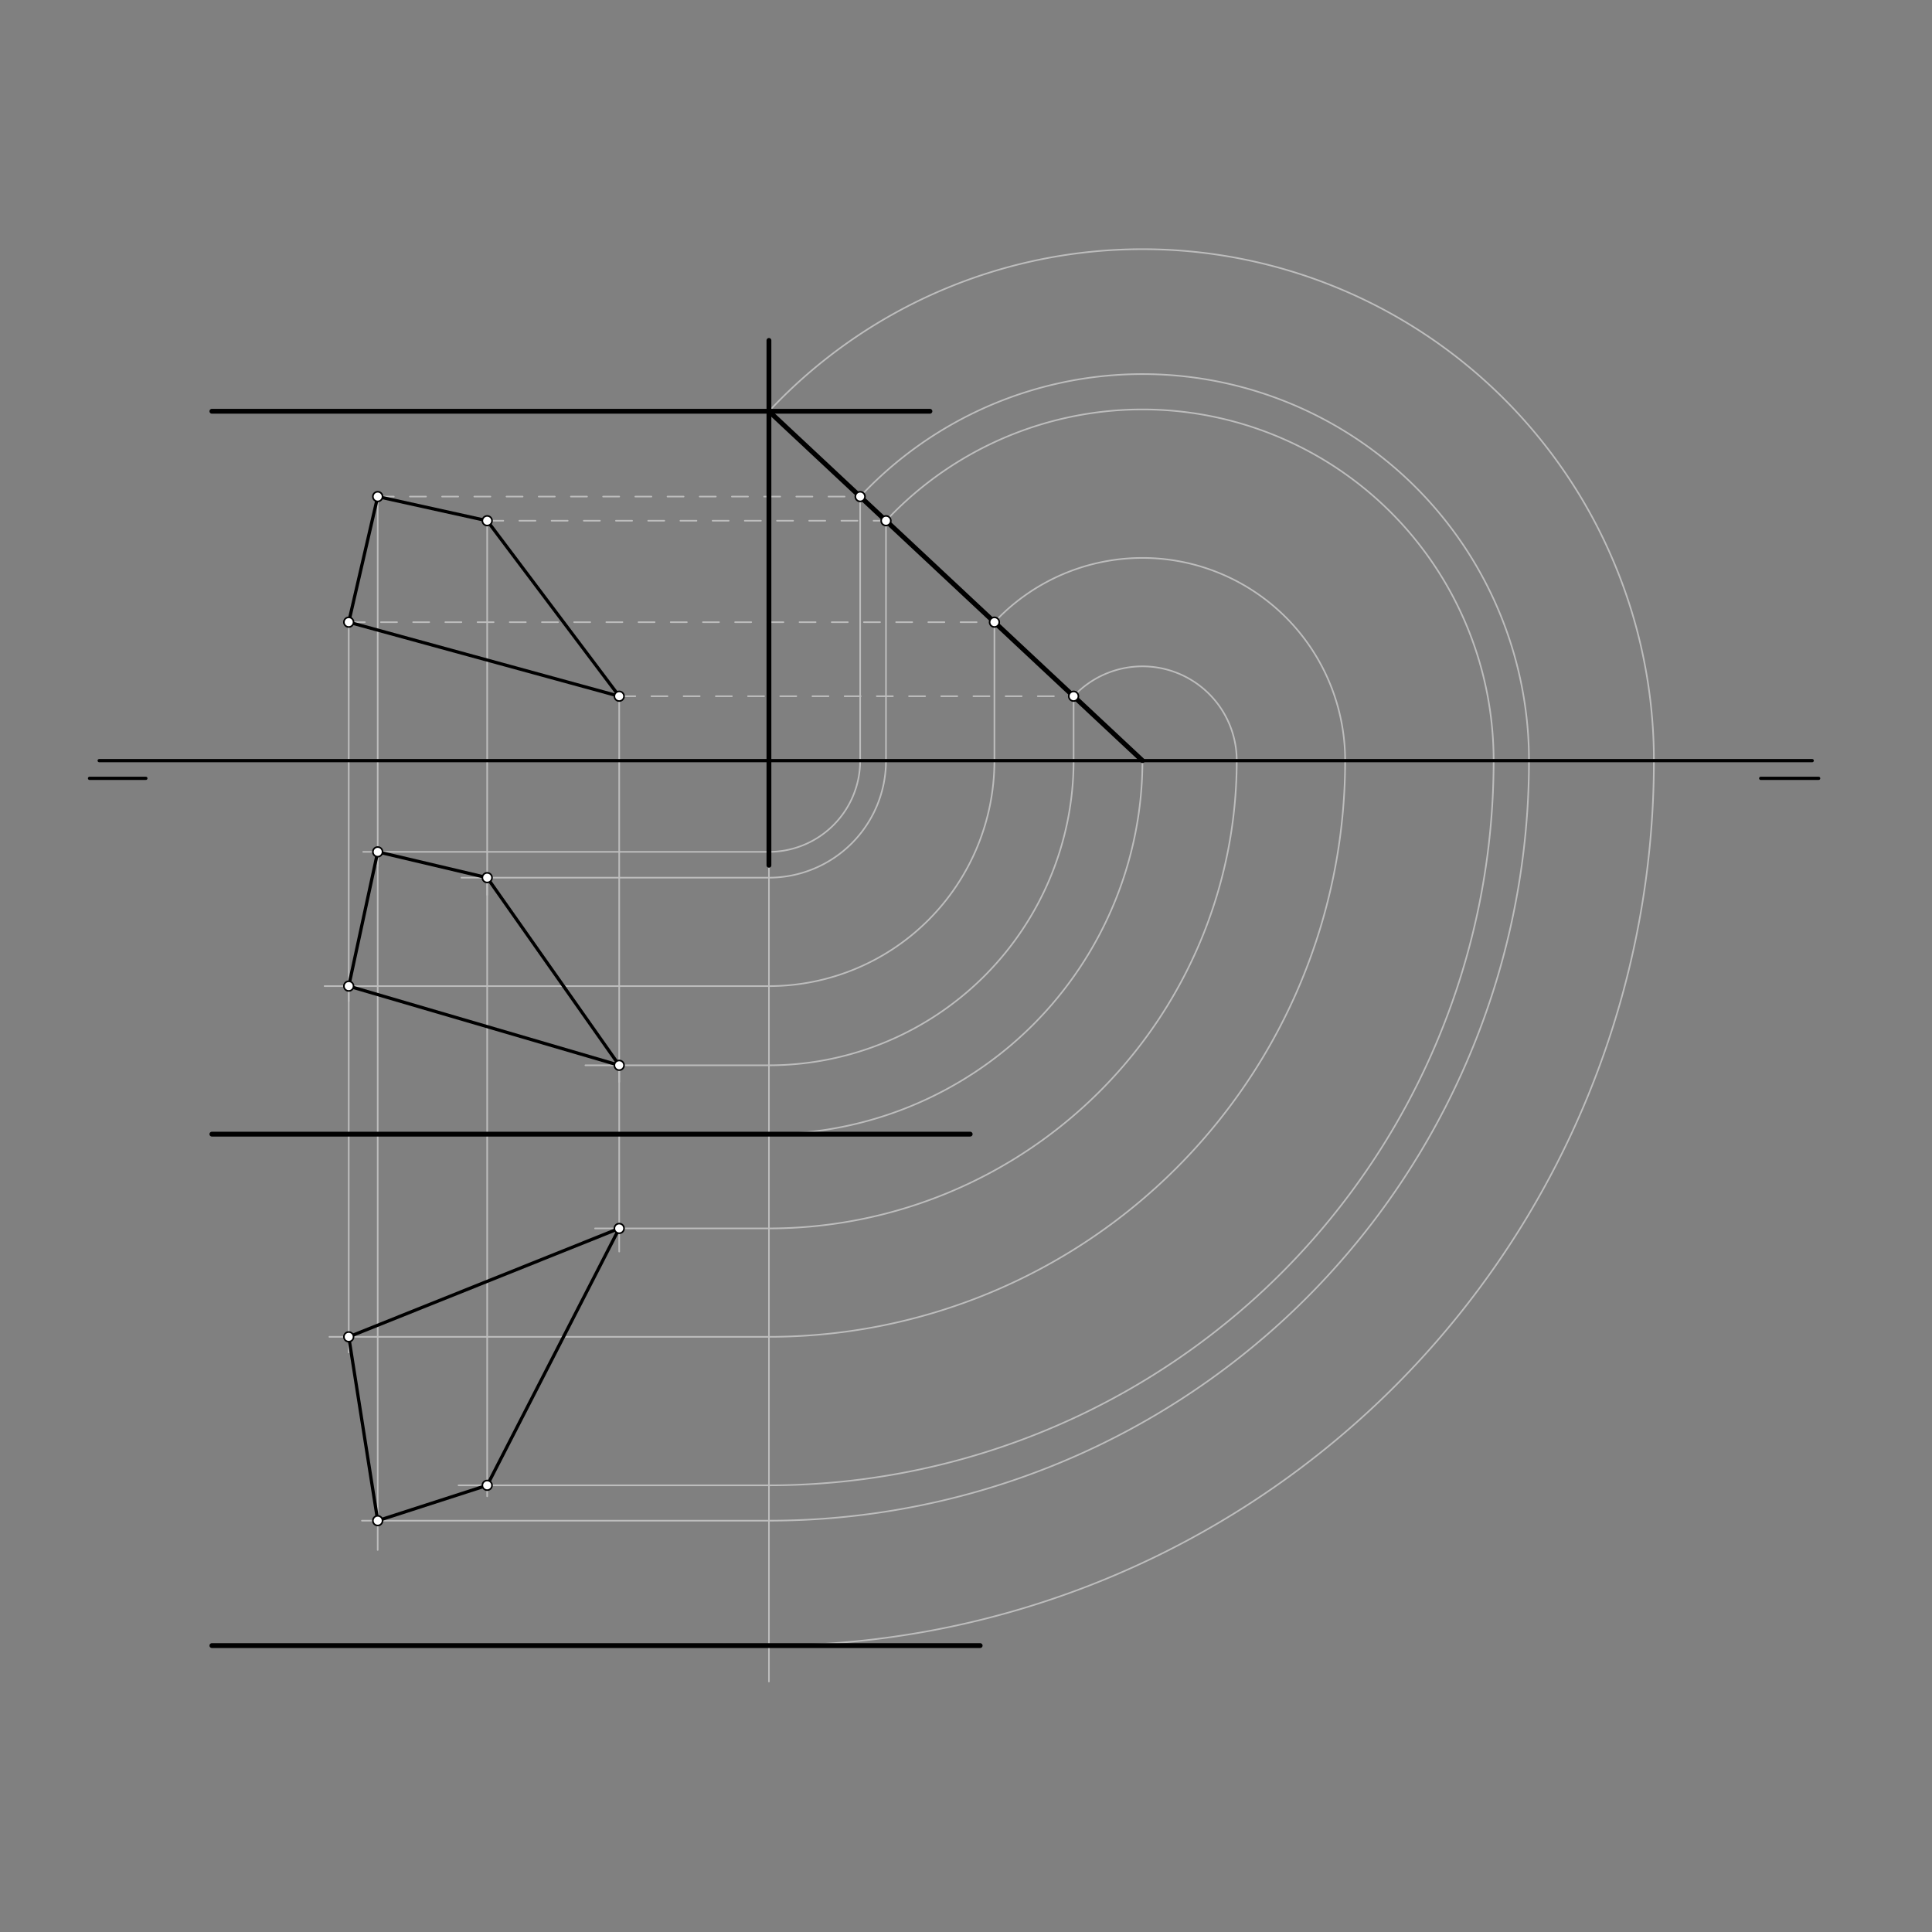 <svg xmlns="http://www.w3.org/2000/svg" class="svg--816" height="100%" preserveAspectRatio="xMidYMid meet" viewBox="0 0 1200 1200" width="100%"><rect x="0" y="0" width="1200" height="1200" fill="#808080" stroke="none"/><defs><marker id="marker-arrow" markerHeight="16" markerUnits="userSpaceOnUse" markerWidth="24" orient="auto-start-reverse" refX="24" refY="4" viewBox="0 0 24 8"><path d="M 0 0 L 24 4 L 0 8 z" stroke="inherit"></path></marker></defs><g class="aux-layer--949"><g class="element--733"><line stroke="#BDBDBD" stroke-dasharray="10" stroke-linecap="round" stroke-width="1" x1="234.6" x2="534.264" y1="308.438" y2="308.438"></line></g><g class="element--733"><line stroke="#BDBDBD" stroke-dasharray="10" stroke-linecap="round" stroke-width="1" x1="302.6" x2="550.3" y1="323.438" y2="323.438"></line></g><g class="element--733"><line stroke="#BDBDBD" stroke-dasharray="10" stroke-linecap="round" stroke-width="1" x1="216.6" x2="617.655" y1="386.438" y2="386.438"></line></g><g class="element--733"><line stroke="#BDBDBD" stroke-dasharray="10" stroke-linecap="round" stroke-width="1" x1="384.6" x2="666.835" y1="432.438" y2="432.438"></line></g><g class="element--733"><line stroke="#BDBDBD" stroke-dasharray="none" stroke-linecap="round" stroke-width="1" x1="477.6" x2="477.6" y1="537.438" y2="917.038"></line></g><g class="element--733"><line stroke="#BDBDBD" stroke-dasharray="none" stroke-linecap="round" stroke-width="1" x1="534.264" x2="534.264" y1="308.438" y2="472.438"></line></g><g class="element--733"><line stroke="#BDBDBD" stroke-dasharray="none" stroke-linecap="round" stroke-width="1" x1="550.3" x2="550.3" y1="323.438" y2="472.438"></line></g><g class="element--733"><line stroke="#BDBDBD" stroke-dasharray="none" stroke-linecap="round" stroke-width="1" x1="617.655" x2="617.655" y1="386.438" y2="472.438"></line></g><g class="element--733"><line stroke="#BDBDBD" stroke-dasharray="none" stroke-linecap="round" stroke-width="1" x1="666.835" x2="666.835" y1="432.438" y2="472.438"></line></g><g class="element--733"><path d="M 534.264 472.438 A 56.664 56.664 0 0 1 477.6 529.101" fill="none" stroke="#BDBDBD" stroke-dasharray="none" stroke-linecap="round" stroke-width="1"></path></g><g class="element--733"><path d="M 550.3 472.438 A 72.7 72.7 0 0 1 477.6 545.138" fill="none" stroke="#BDBDBD" stroke-dasharray="none" stroke-linecap="round" stroke-width="1"></path></g><g class="element--733"><path d="M 617.655 472.438 A 140.055 140.055 0 0 1 477.6 612.493" fill="none" stroke="#BDBDBD" stroke-dasharray="none" stroke-linecap="round" stroke-width="1"></path></g><g class="element--733"><path d="M 666.835 472.438 A 189.235 189.235 0 0 1 477.6 661.673" fill="none" stroke="#BDBDBD" stroke-dasharray="none" stroke-linecap="round" stroke-width="1"></path></g><g class="element--733"><path d="M 709.6 472.438 A 232 232 0 0 1 477.6 704.438" fill="none" stroke="#BDBDBD" stroke-dasharray="none" stroke-linecap="round" stroke-width="1"></path></g><g class="element--733"><line stroke="#BDBDBD" stroke-dasharray="none" stroke-linecap="round" stroke-width="1" x1="477.6" x2="225.6" y1="529.101" y2="529.101"></line></g><g class="element--733"><line stroke="#BDBDBD" stroke-dasharray="none" stroke-linecap="round" stroke-width="1" x1="234.6" x2="234.6" y1="308.438" y2="537.837"></line></g><g class="element--733"><line stroke="#BDBDBD" stroke-dasharray="none" stroke-linecap="round" stroke-width="1" x1="477.6" x2="286.6" y1="545.138" y2="545.138"></line></g><g class="element--733"><line stroke="#BDBDBD" stroke-dasharray="none" stroke-linecap="round" stroke-width="1" x1="302.6" x2="302.6" y1="323.438" y2="555.837"></line></g><g class="element--733"><line stroke="#BDBDBD" stroke-dasharray="none" stroke-linecap="round" stroke-width="1" x1="477.6" x2="201.6" y1="612.493" y2="612.493"></line></g><g class="element--733"><line stroke="#BDBDBD" stroke-dasharray="none" stroke-linecap="round" stroke-width="1" x1="216.6" x2="216.6" y1="386.438" y2="621.837"></line></g><g class="element--733"><line stroke="#BDBDBD" stroke-dasharray="none" stroke-linecap="round" stroke-width="1" x1="477.6" x2="363.6" y1="661.673" y2="661.673"></line></g><g class="element--733"><line stroke="#BDBDBD" stroke-dasharray="none" stroke-linecap="round" stroke-width="1" x1="384.6" x2="384.6" y1="432.438" y2="672.038"></line></g><g class="element--733"><path d="M 477.6 255.438 A 317.668 317.668 0 0 1 1027.268 472.438" fill="none" stroke="#BDBDBD" stroke-dasharray="none" stroke-linecap="round" stroke-width="1"></path></g><g class="element--733"><path d="M 534.264 308.438 A 240.081 240.081 0 0 1 949.681 472.438" fill="none" stroke="#BDBDBD" stroke-dasharray="none" stroke-linecap="round" stroke-width="1"></path></g><g class="element--733"><path d="M 550.3 323.438 A 218.122 218.122 0 0 1 927.722 472.438" fill="none" stroke="#BDBDBD" stroke-dasharray="none" stroke-linecap="round" stroke-width="1"></path></g><g class="element--733"><path d="M 617.655 386.438 A 125.896 125.896 0 0 1 835.496 472.438" fill="none" stroke="#BDBDBD" stroke-dasharray="none" stroke-linecap="round" stroke-width="1"></path></g><g class="element--733"><path d="M 666.835 432.438 A 58.556 58.556 0 0 1 768.156 472.438" fill="none" stroke="#BDBDBD" stroke-dasharray="none" stroke-linecap="round" stroke-width="1"></path></g><g class="element--733"><path d="M 1027.268 472.438 A 549.668 549.668 0 0 1 449.504 1021.387" fill="none" stroke="#BDBDBD" stroke-dasharray="none" stroke-linecap="round" stroke-width="1"></path></g><g class="element--733"><line stroke="#BDBDBD" stroke-dasharray="none" stroke-linecap="round" stroke-width="1" x1="477.6" x2="477.6" y1="917.038" y2="1044.438"></line></g><g class="element--733"><path d="M 949.681 472.438 A 472.081 472.081 0 0 1 477.6 944.518" fill="none" stroke="#BDBDBD" stroke-dasharray="none" stroke-linecap="round" stroke-width="1"></path></g><g class="element--733"><path d="M 927.722 472.438 A 450.122 450.122 0 0 1 477.6 922.56" fill="none" stroke="#BDBDBD" stroke-dasharray="none" stroke-linecap="round" stroke-width="1"></path></g><g class="element--733"><path d="M 835.496 472.438 A 357.896 357.896 0 0 1 477.6 830.334" fill="none" stroke="#BDBDBD" stroke-dasharray="none" stroke-linecap="round" stroke-width="1"></path></g><g class="element--733"><path d="M 768.156 472.438 A 290.556 290.556 0 0 1 477.6 762.994" fill="none" stroke="#BDBDBD" stroke-dasharray="none" stroke-linecap="round" stroke-width="1"></path></g><g class="element--733"><line stroke="#BDBDBD" stroke-dasharray="none" stroke-linecap="round" stroke-width="1" x1="477.6" x2="369.6" y1="762.994" y2="762.994"></line></g><g class="element--733"><line stroke="#BDBDBD" stroke-dasharray="none" stroke-linecap="round" stroke-width="1" x1="477.6" x2="204.6" y1="830.334" y2="830.334"></line></g><g class="element--733"><line stroke="#BDBDBD" stroke-dasharray="none" stroke-linecap="round" stroke-width="1" x1="477.6" x2="284.8" y1="922.56" y2="922.56"></line></g><g class="element--733"><line stroke="#BDBDBD" stroke-dasharray="none" stroke-linecap="round" stroke-width="1" x1="477.6" x2="224.8" y1="944.518" y2="944.518"></line></g><g class="element--733"><line stroke="#BDBDBD" stroke-dasharray="none" stroke-linecap="round" stroke-width="1" x1="216.6" x2="216.6" y1="612.493" y2="840.05"></line></g><g class="element--733"><line stroke="#BDBDBD" stroke-dasharray="none" stroke-linecap="round" stroke-width="1" x1="234.6" x2="234.6" y1="529.101" y2="962.717"></line></g><g class="element--733"><line stroke="#BDBDBD" stroke-dasharray="none" stroke-linecap="round" stroke-width="1" x1="302.6" x2="302.6" y1="545.138" y2="929.383"></line></g><g class="element--733"><line stroke="#BDBDBD" stroke-dasharray="none" stroke-linecap="round" stroke-width="1" x1="384.6" x2="384.6" y1="661.673" y2="777.383"></line></g></g><g class="main-layer--75a"><g class="element--733"><line stroke="#000000" stroke-dasharray="none" stroke-linecap="round" stroke-width="2" x1="61.6" x2="1125.6" y1="472.438" y2="472.438"></line></g><g class="element--733"><line stroke="#000000" stroke-dasharray="none" stroke-linecap="round" stroke-width="2" x1="55.6" x2="90.6" y1="483.438" y2="483.438"></line></g><g class="element--733"><line stroke="#000000" stroke-dasharray="none" stroke-linecap="round" stroke-width="2" x1="1093.6" x2="1129.6" y1="483.438" y2="483.438"></line></g><g class="element--733"><line stroke="#000000" stroke-dasharray="none" stroke-linecap="round" stroke-width="3" x1="131.6" x2="577.6" y1="255.438" y2="255.438"></line></g><g class="element--733"><line stroke="#000000" stroke-dasharray="none" stroke-linecap="round" stroke-width="3" x1="477.6" x2="477.6" y1="211.438" y2="537.438"></line></g><g class="element--733"><line stroke="#000000" stroke-dasharray="none" stroke-linecap="round" stroke-width="3" x1="477.6" x2="709.6" y1="255.438" y2="472.438"></line></g><g class="element--733"><line stroke="#000000" stroke-dasharray="none" stroke-linecap="round" stroke-width="2" x1="234.6" x2="302.6" y1="308.438" y2="323.438"></line></g><g class="element--733"><line stroke="#000000" stroke-dasharray="none" stroke-linecap="round" stroke-width="2" x1="302.6" x2="384.6" y1="323.438" y2="432.438"></line></g><g class="element--733"><line stroke="#000000" stroke-dasharray="none" stroke-linecap="round" stroke-width="2" x1="384.6" x2="216.6" y1="432.438" y2="386.438"></line></g><g class="element--733"><line stroke="#000000" stroke-dasharray="none" stroke-linecap="round" stroke-width="2" x1="216.6" x2="234.6" y1="386.438" y2="308.438"></line></g><g class="element--733"><line stroke="#000000" stroke-dasharray="none" stroke-linecap="round" stroke-width="3" x1="602.6" x2="131.6" y1="704.438" y2="704.438"></line></g><g class="element--733"><line stroke="#000000" stroke-dasharray="none" stroke-linecap="round" stroke-width="2" x1="216.6" x2="234.6" y1="612.493" y2="529.101"></line></g><g class="element--733"><line stroke="#000000" stroke-dasharray="none" stroke-linecap="round" stroke-width="2" x1="234.6" x2="302.6" y1="529.101" y2="545.138"></line></g><g class="element--733"><line stroke="#000000" stroke-dasharray="none" stroke-linecap="round" stroke-width="2" x1="302.6" x2="384.6" y1="545.138" y2="661.673"></line></g><g class="element--733"><line stroke="#000000" stroke-dasharray="none" stroke-linecap="round" stroke-width="2" x1="384.6" x2="216.6" y1="661.673" y2="612.493"></line></g><g class="element--733"><line stroke="#000000" stroke-dasharray="none" stroke-linecap="round" stroke-width="2" x1="216.6" x2="234.6" y1="830.334" y2="944.518"></line></g><g class="element--733"><line stroke="#000000" stroke-dasharray="none" stroke-linecap="round" stroke-width="2" x1="234.6" x2="302.6" y1="944.518" y2="922.56"></line></g><g class="element--733"><line stroke="#000000" stroke-dasharray="none" stroke-linecap="round" stroke-width="2" x1="302.6" x2="384.6" y1="922.56" y2="762.994"></line></g><g class="element--733"><line stroke="#000000" stroke-dasharray="none" stroke-linecap="round" stroke-width="2" x1="384.6" x2="216.6" y1="762.994" y2="830.334"></line></g><g class="element--733"><line stroke="#000000" stroke-dasharray="none" stroke-linecap="round" stroke-width="3" x1="131.6" x2="608.8" y1="1022.106" y2="1022.106"></line></g><g class="element--733"><circle cx="234.6" cy="308.438" r="3" stroke="#000000" stroke-width="1" fill="#ffffff"></circle>}</g><g class="element--733"><circle cx="216.6" cy="386.438" r="3" stroke="#000000" stroke-width="1" fill="#ffffff"></circle>}</g><g class="element--733"><circle cx="302.6" cy="323.438" r="3" stroke="#000000" stroke-width="1" fill="#ffffff"></circle>}</g><g class="element--733"><circle cx="384.6" cy="432.438" r="3" stroke="#000000" stroke-width="1" fill="#ffffff"></circle>}</g><g class="element--733"><circle cx="534.264" cy="308.438" r="3" stroke="#000000" stroke-width="1" fill="#ffffff"></circle>}</g><g class="element--733"><circle cx="550.3" cy="323.438" r="3" stroke="#000000" stroke-width="1" fill="#ffffff"></circle>}</g><g class="element--733"><circle cx="617.655" cy="386.438" r="3" stroke="#000000" stroke-width="1" fill="#ffffff"></circle>}</g><g class="element--733"><circle cx="666.835" cy="432.438" r="3" stroke="#000000" stroke-width="1" fill="#ffffff"></circle>}</g><g class="element--733"><circle cx="234.6" cy="529.101" r="3" stroke="#000000" stroke-width="1" fill="#ffffff"></circle>}</g><g class="element--733"><circle cx="302.6" cy="545.138" r="3" stroke="#000000" stroke-width="1" fill="#ffffff"></circle>}</g><g class="element--733"><circle cx="216.6" cy="612.493" r="3" stroke="#000000" stroke-width="1" fill="#ffffff"></circle>}</g><g class="element--733"><circle cx="384.6" cy="661.673" r="3" stroke="#000000" stroke-width="1" fill="#ffffff"></circle>}</g><g class="element--733"><circle cx="216.6" cy="830.334" r="3" stroke="#000000" stroke-width="1" fill="#ffffff"></circle>}</g><g class="element--733"><circle cx="234.6" cy="944.518" r="3" stroke="#000000" stroke-width="1" fill="#ffffff"></circle>}</g><g class="element--733"><circle cx="302.6" cy="922.56" r="3" stroke="#000000" stroke-width="1" fill="#ffffff"></circle>}</g><g class="element--733"><circle cx="384.6" cy="762.994" r="3" stroke="#000000" stroke-width="1" fill="#ffffff"></circle>}</g></g><g class="snaps-layer--ac6"></g><g class="temp-layer--52d"></g></svg>